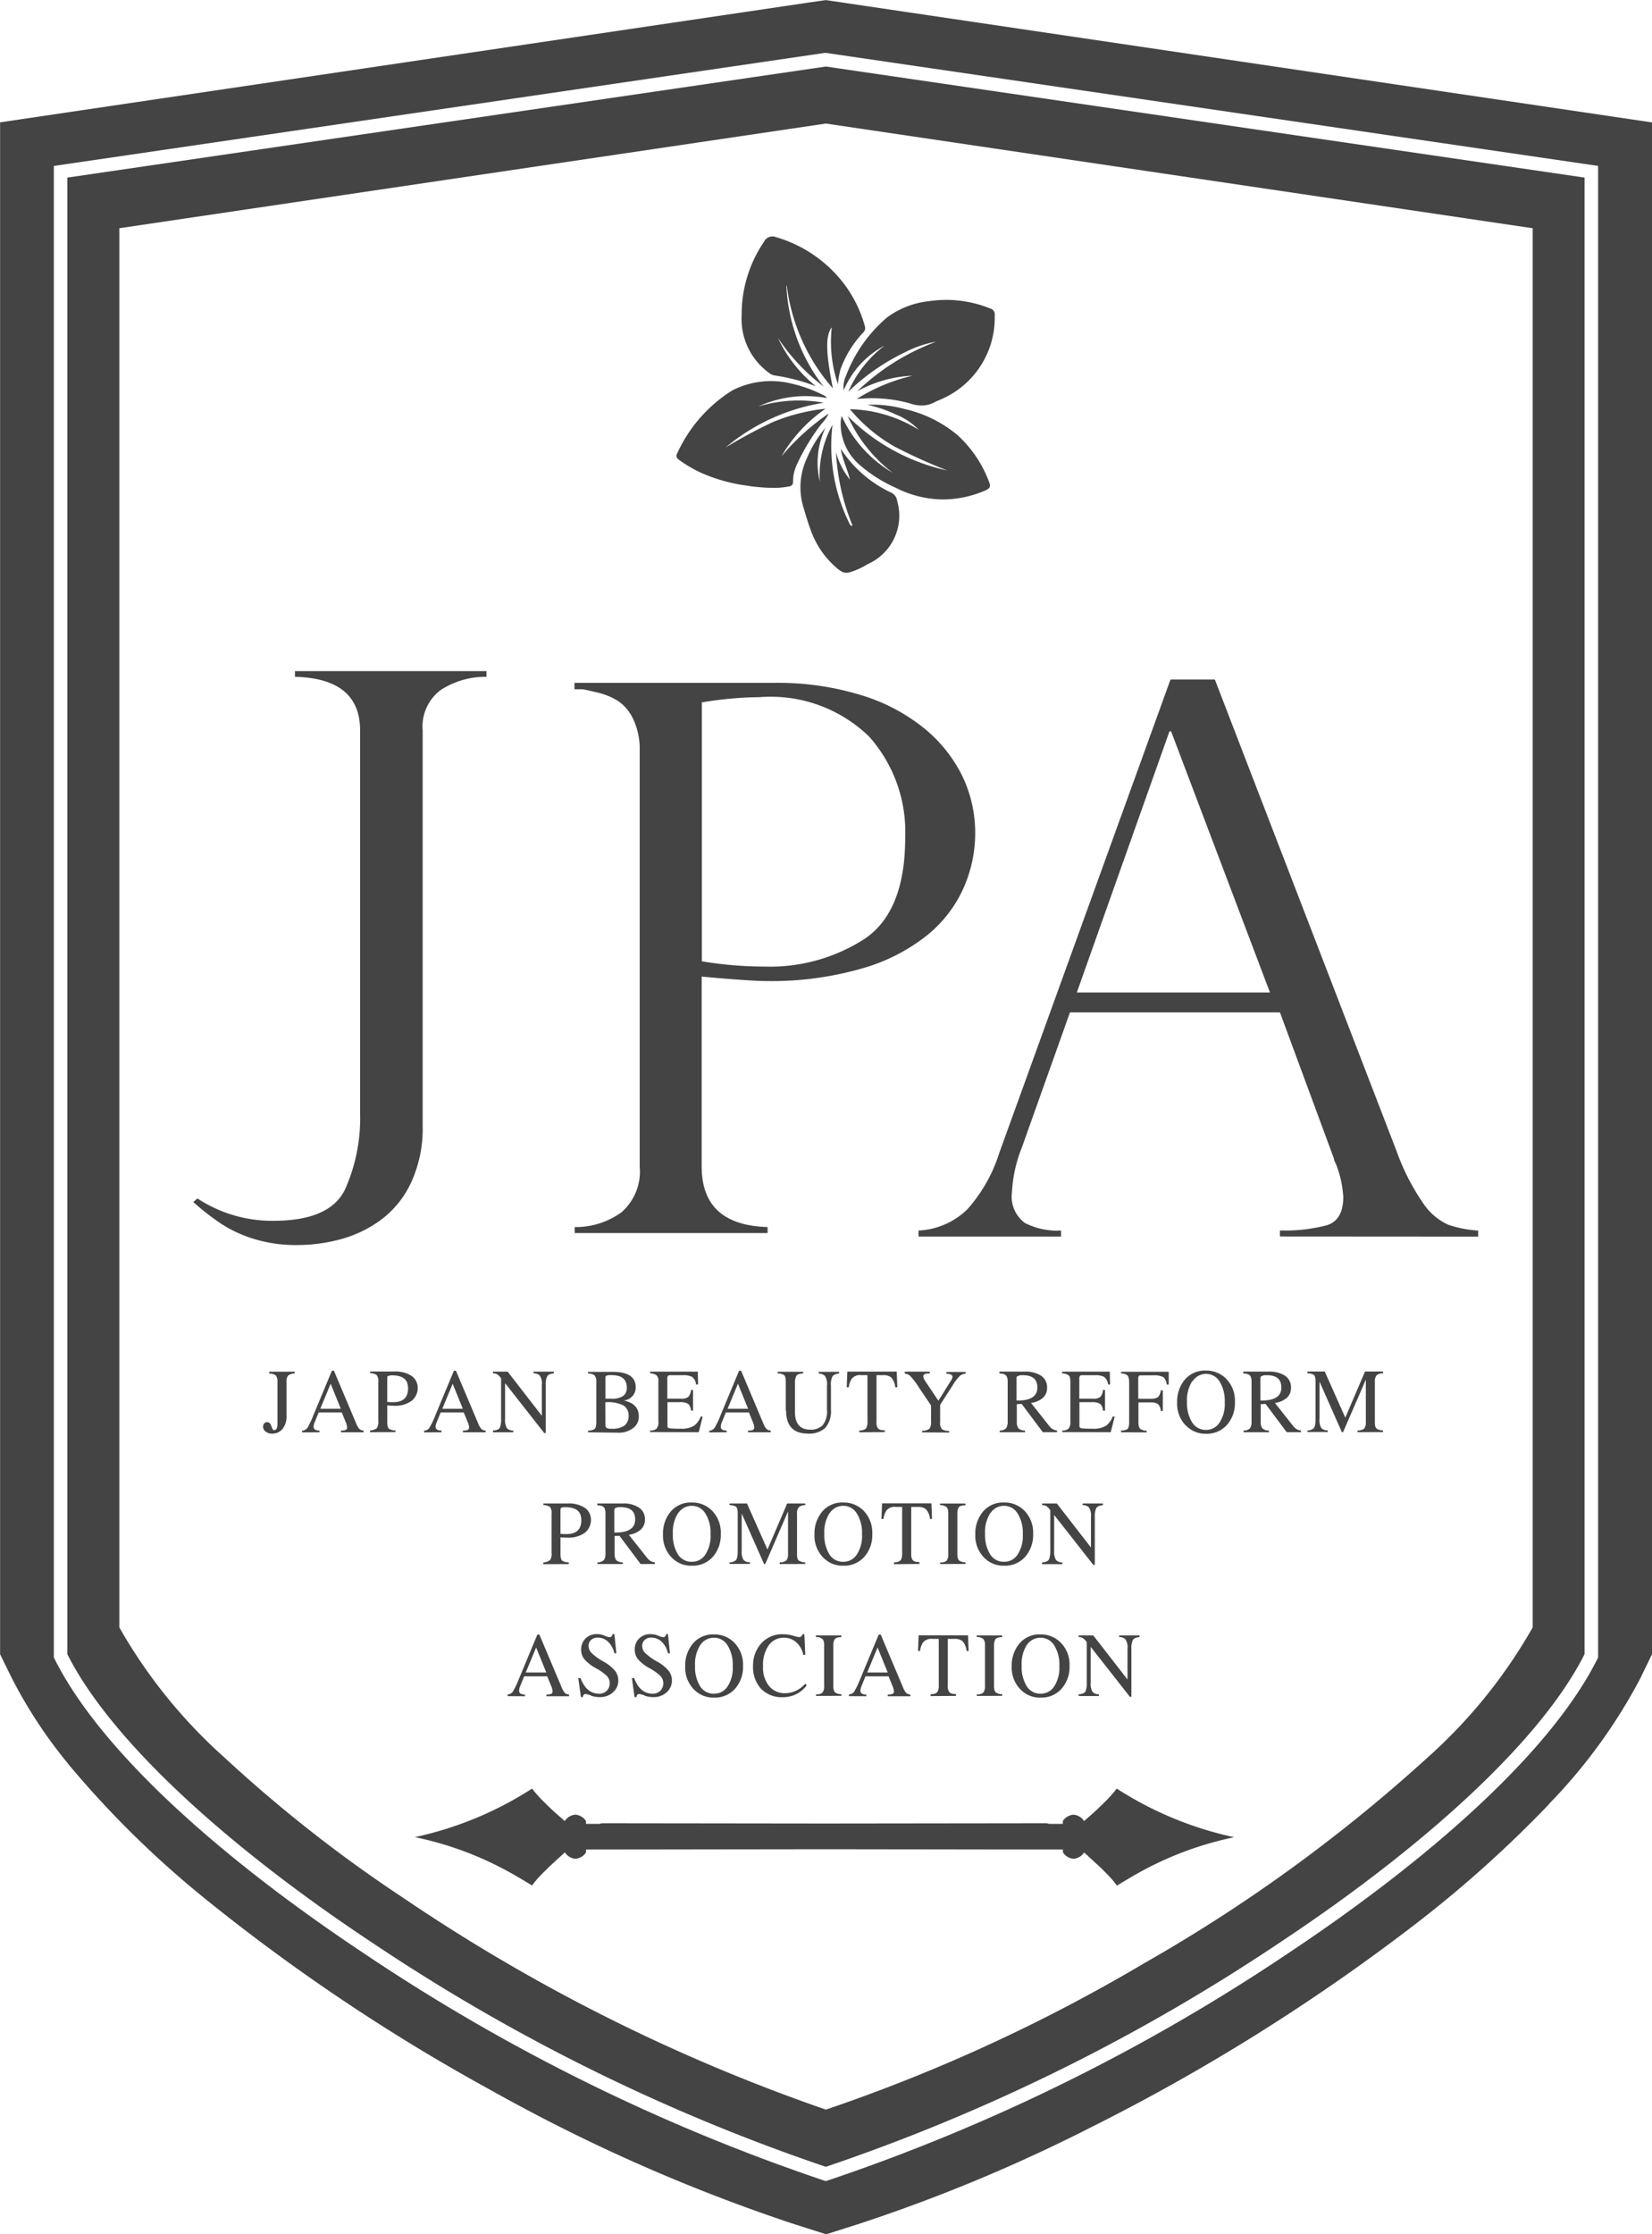 <svg xmlns="http://www.w3.org/2000/svg" width="73.958" height="100" viewBox="0 0 73.958 100">
  <path id="logo_mark" d="M-462.149-10313.443a77.665,77.665,0,0,1-13.581-5.994,86.129,86.129,0,0,1-12.589-8.4,44.1,44.1,0,0,1-6.377-6.242l0-.008a21.084,21.084,0,0,1-2.534-3.879l-.486-.992v-68.564l36.3-5.377.441-.062.132-.02.1-.012,36.985,5.475v68.555l-.481.988,0,.01a24.248,24.248,0,0,1-4.13,5.707l-.04.051h0a52.833,52.833,0,0,1-5.817,5.23,89.585,89.585,0,0,1-14.773,9.256,73.161,73.161,0,0,1-10.334,4.283l-1.4.445Zm-33.161-92.127v66.758l.032.063c2.06,4.125,7.423,8.912,13.895,13.211a86.329,86.329,0,0,0,20.544,10.135l.032.012.055.014.092-.025a86.415,86.415,0,0,0,20.558-10.135c6.472-4.3,11.838-9.086,13.895-13.211l.013-.023.019-.039v-25.762h0v-41l-34.575-5.059-.027,0h-.013Zm14.258,79.527c-6.395-4.236-11.684-9-13.653-12.916v-66.09l33.957-4.971,33.966,4.971v66.09c-1.97,3.92-7.255,8.674-13.655,12.916a85.948,85.948,0,0,1-20.312,10.029A85.988,85.988,0,0,1-481.051-10326.043Zm-11.325-76.74v62.627a23.057,23.057,0,0,0,4.716,5.832,62.545,62.545,0,0,0,7.987,6.268,80.6,80.6,0,0,0,18.929,9.482,75.807,75.807,0,0,0,14.244-6.549,71,71,0,0,0,12.681-9.2,23.057,23.057,0,0,0,4.716-5.832v-62.627l-31.642-4.686Zm51.94,76.74.1.16Zm-7.291-2.574c-.027-.035-.05-.066-.077-.1a.335.335,0,0,0-.036-.047c-.019-.025-.042-.051-.059-.074a.541.541,0,0,1-.042-.049c-.023-.023-.04-.045-.063-.068a.65.65,0,0,1-.045-.049c-.024-.027-.05-.051-.074-.076s-.027-.029-.04-.043c-.037-.035-.072-.078-.114-.113l-.036-.037a1.059,1.059,0,0,0-.087-.088c-.018-.016-.032-.031-.05-.049s-.055-.049-.082-.076-.037-.033-.055-.051-.059-.051-.087-.076-.031-.033-.05-.047c-.036-.031-.068-.064-.1-.094-.008-.01-.023-.02-.032-.029-.045-.043-.1-.086-.14-.127a.334.334,0,0,0-.064-.059.93.93,0,0,0-.082-.074l-.045-.039a.622.622,0,0,1-.473.281.622.622,0,0,1-.473-.287v-.127l-10.675-.014-10.675.014v.127a.615.615,0,0,1-.473.287.625.625,0,0,1-.473-.287c-.013.014-.031.027-.045.041s-.055.051-.082.074-.04.039-.063.059c-.05.045-.1.088-.142.127-.009.01-.022.018-.032.027-.036.031-.068.063-.1.1-.018.012-.031.031-.05.045a1.1,1.1,0,0,0-.086.076c-.019.021-.037.031-.055.051a.972.972,0,0,1-.082.076l-.05.051c-.027.033-.059.061-.087.088s-.023.021-.037.037c-.04.033-.077.076-.113.111-.014.014-.027.029-.042.043a.78.78,0,0,0-.073.078.241.241,0,0,0-.045.049.845.845,0,0,0-.064.068c-.013.018-.027.031-.04.047a.578.578,0,0,1-.059.074.259.259,0,0,1-.037.047c-.027.037-.055.068-.077.1,0,0-.008.014-.008.014l-.341-.205s-.014-.014-.019-.014c-.036-.021-.073-.039-.108-.062s-.051-.031-.078-.045a.238.238,0,0,0-.045-.027,15.028,15.028,0,0,0-4.657-1.812,15.821,15.821,0,0,0,5.249-2.174c.027.039.055.078.086.115.01.014.024.023.032.035s.042.053.064.078.023.027.036.041.046.049.069.078a.193.193,0,0,0,.036.039l.082.088a.2.2,0,0,1,.032.031c.04.041.077.078.118.117a.259.259,0,0,0,.024.023c.036.031.068.068.1.1.013.01.027.025.04.037a1.151,1.151,0,0,0,.091.088c.013.014.027.025.04.039.032.029.064.061.1.092a.254.254,0,0,0,.032.033q.232.2.478.422a.621.621,0,0,1,.473-.287.62.62,0,0,1,.478.281v.129h.628a.29.29,0,0,1,.122-.027l9.924.012,9.925-.012a.29.29,0,0,1,.122.027h.628v-.129a.644.644,0,0,1,.478-.281.628.628,0,0,1,.473.287c.164-.146.328-.287.478-.422a.175.175,0,0,1,.032-.033c.032-.027.068-.059.1-.092.013-.014.027-.025.04-.039.032-.027.059-.059.091-.088a.233.233,0,0,0,.04-.037c.037-.031.074-.068.1-.1a.165.165,0,0,0,.023-.023c.042-.039.082-.076.119-.117a.266.266,0,0,0,.032-.031l.082-.088a.412.412,0,0,1,.036-.039c.023-.029.045-.053.069-.078s.023-.027.036-.041.042-.049.064-.078a.191.191,0,0,0,.032-.035c.027-.037.058-.076.086-.115l.01.006a15.837,15.837,0,0,0,5.249,2.172,15.048,15.048,0,0,0-4.658,1.813c-.013.01-.031.018-.045.027s-.05.031-.077.045-.073.041-.109.064c0,0-.013.012-.018.012-.114.064-.227.137-.341.205C-447.717-10328.607-447.726-10328.611-447.726-10328.617Zm-4.335-8.791a1.409,1.409,0,0,1-.364-1.014l0,0a1.53,1.53,0,0,1,.351-1.021,1.171,1.171,0,0,1,.941-.4,1.239,1.239,0,0,1,.919.383,1.4,1.4,0,0,1,.378,1.033,1.466,1.466,0,0,1-.355,1.012,1.2,1.2,0,0,1-.937.4A1.2,1.2,0,0,1-452.061-10337.408Zm.314-1.965a1.57,1.57,0,0,0-.232.932,1.623,1.623,0,0,0,.223.91.708.708,0,0,0,.628.34.706.706,0,0,0,.6-.318,1.536,1.536,0,0,0,.237-.912,1.625,1.625,0,0,0-.232-.932.712.712,0,0,0-.619-.342A.729.729,0,0,0-451.747-10339.373Zm-14.931,1.965a1.4,1.4,0,0,1-.364-1.014l0,0a1.524,1.524,0,0,1,.351-1.021,1.172,1.172,0,0,1,.941-.4,1.241,1.241,0,0,1,.919.383,1.407,1.407,0,0,1,.377,1.033,1.465,1.465,0,0,1-.354,1.012,1.2,1.2,0,0,1-.938.4A1.2,1.2,0,0,1-466.678-10337.408Zm.314-1.965a1.569,1.569,0,0,0-.237.932h0a1.632,1.632,0,0,0,.222.91.708.708,0,0,0,.628.34.7.7,0,0,0,.6-.318,1.5,1.5,0,0,0,.237-.912,1.625,1.625,0,0,0-.232-.932.7.7,0,0,0-.618-.342A.727.727,0,0,0-466.365-10339.373Zm2.719,1.965a1.437,1.437,0,0,1-.359-1.027,1.468,1.468,0,0,1,.364-1.006,1.253,1.253,0,0,1,.978-.41,1.58,1.58,0,0,1,.446.064,2.054,2.054,0,0,0,.254.064.157.157,0,0,0,.172-.129h.082l.042.924h-.091a1,1,0,0,0-.309-.559.815.815,0,0,0-.555-.209.818.818,0,0,0-.677.334,1.515,1.515,0,0,0-.259.939,1.3,1.3,0,0,0,.277.9.907.907,0,0,0,.71.311,1.19,1.19,0,0,0,.9-.428v0l.068.076a1.324,1.324,0,0,1-.454.385,1.3,1.3,0,0,1-.61.145A1.276,1.276,0,0,1-463.645-10337.408Zm-5.212.3a.974.974,0,0,0-.241-.068c-.077,0-.118.045-.122.137h-.091l-.118-.859.008.008h.091c.177.469.455.7.827.7a.466.466,0,0,0,.341-.127.453.453,0,0,0,.137-.344.458.458,0,0,0-.137-.334,2.352,2.352,0,0,0-.481-.338,1.822,1.822,0,0,1-.532-.422.7.7,0,0,1-.127-.395.693.693,0,0,1,.191-.506.717.717,0,0,1,.541-.2.828.828,0,0,1,.314.068.809.809,0,0,0,.227.07.127.127,0,0,0,.092-.039.153.153,0,0,0,.04-.1h.082l.091.859h-.091a1,1,0,0,0-.245-.48.662.662,0,0,0-.5-.223.424.424,0,0,0-.29.1.361.361,0,0,0-.119.283.457.457,0,0,0,.164.332,2.663,2.663,0,0,0,.468.338,1.783,1.783,0,0,1,.568.451.712.712,0,0,1,.132.422.69.69,0,0,1-.232.518.84.84,0,0,1-.6.219A1.147,1.147,0,0,1-468.857-10337.1Zm-2.4,0a.984.984,0,0,0-.24-.068c-.077,0-.119.045-.124.137h-.09l-.119-.859.01.008h.092c.177.469.454.7.827.7a.468.468,0,0,0,.341-.127.457.457,0,0,0,.137-.344.463.463,0,0,0-.137-.334,2.4,2.4,0,0,0-.483-.338,1.813,1.813,0,0,1-.531-.422.7.7,0,0,1-.128-.395.7.7,0,0,1,.191-.506.718.718,0,0,1,.542-.2.827.827,0,0,1,.314.068.787.787,0,0,0,.227.07.124.124,0,0,0,.09-.039.148.148,0,0,0,.042-.1h.082l.09.859h-.09a1,1,0,0,0-.246-.48.659.659,0,0,0-.5-.223.425.425,0,0,0-.291.1.364.364,0,0,0-.118.283.459.459,0,0,0,.163.332,2.633,2.633,0,0,0,.469.338,1.811,1.811,0,0,1,.568.451.72.72,0,0,1,.132.422.69.69,0,0,1-.232.518.844.844,0,0,1-.605.219A1.158,1.158,0,0,1-471.259-10337.1Zm24.125.059-1.757-2.238v1.613a.69.69,0,0,0,.082.4.357.357,0,0,0,.286.111v.078h-.909v-.078c.177-.014.282-.062.314-.145a.944.944,0,0,0,.05-.367v-1.824a.709.709,0,0,0-.172-.18.342.342,0,0,0-.159-.045h-.032v-.076h.655l1.533,1.975v-1.385a.614.614,0,0,0-.1-.422.379.379,0,0,0-.272-.092v-.076h.909v.076c-.159.016-.259.059-.3.137a.829.829,0,0,0-.063.373v2.164Zm-12.581-.031v-.076a.3.3,0,0,0,.256-.16,3.817,3.817,0,0,0,.245-.518l.832-2,.01,0h.082l.987,2.338a.892.892,0,0,0,.159.279.317.317,0,0,0,.182.063v.078h-1.014v-.078a.447.447,0,0,0,.223-.033.132.132,0,0,0,.053-.121.855.855,0,0,0-.077-.26l-.163-.4h-1.033l-.2.492a.525.525,0,0,0-.018.076.454.454,0,0,0-.01.07c0,.115.087.178.264.178v.076Zm.819-1.059h.919l-.455-1.119Zm-16.1,1.059v-.076a.3.3,0,0,0,.254-.16,3.65,3.65,0,0,0,.246-.518l.832-2,.01,0h.082l.987,2.338a.891.891,0,0,0,.159.279.314.314,0,0,0,.182.063v.078h-1.014v-.078a.441.441,0,0,0,.222-.033.13.13,0,0,0,.055-.121.855.855,0,0,0-.077-.26l-.164-.4h-1.032l-.2.492a.517.517,0,0,0-.018.076.454.454,0,0,0-.01.07c0,.115.087.178.264.178v.076Zm.814-1.059h.919l-.455-1.119Zm18.125,1.055v-.078l.1-.014a.275.275,0,0,0,.209-.1.573.573,0,0,0,.055-.309v-2.059h-.277a.489.489,0,0,0-.42.15.86.86,0,0,0-.14.391h-.091l.027-.7h2.211l.027.7h-.091a.771.771,0,0,0-.185-.441.553.553,0,0,0-.365-.1h-.291v2.092a.453.453,0,0,0,.064.287.25.25,0,0,0,.187.082l.118.014v.078Zm2.069-.006v-.072h0l0,0v0a.4.4,0,0,0,.291-.078.474.474,0,0,0,.073-.309v-1.824a.4.4,0,0,0-.068-.258.413.413,0,0,0-.3-.092v-.076h1.137v.076c-.164.006-.264.039-.305.1a.527.527,0,0,0-.059.279v1.791c0,.16.027.264.087.309a.454.454,0,0,0,.278.074v.076Zm-7.2,0v-.072h0l0,0v0a.4.4,0,0,0,.291-.078.474.474,0,0,0,.073-.309v-1.824a.4.4,0,0,0-.068-.258.408.408,0,0,0-.3-.092v-.076h1.138v.076c-.164.006-.264.039-.3.1a.516.516,0,0,0-.059.279v1.791c0,.16.027.264.087.309a.45.45,0,0,0,.277.074v.076Zm4.562-2.01v0Zm2.933-4.211a1.408,1.408,0,0,1-.364-1.016l0,0a1.521,1.521,0,0,1,.351-1.02,1.17,1.17,0,0,1,.941-.4,1.235,1.235,0,0,1,.919.379,1.406,1.406,0,0,1,.378,1.033,1.476,1.476,0,0,1-.355,1.016,1.2,1.2,0,0,1-.937.4A1.209,1.209,0,0,1-453.689-10343.307Zm.31-1.967a1.576,1.576,0,0,0-.237.934h0a1.632,1.632,0,0,0,.224.91.712.712,0,0,0,.628.34.7.7,0,0,0,.6-.318,1.505,1.505,0,0,0,.237-.914,1.63,1.63,0,0,0-.232-.932.709.709,0,0,0-.618-.342A.727.727,0,0,0-453.379-10345.273Zm-7.51,1.967a1.4,1.4,0,0,1-.364-1.016l0,0a1.521,1.521,0,0,1,.351-1.02,1.17,1.17,0,0,1,.941-.4,1.237,1.237,0,0,1,.919.379,1.41,1.41,0,0,1,.377,1.033,1.475,1.475,0,0,1-.354,1.016,1.2,1.2,0,0,1-.937.4A1.207,1.207,0,0,1-460.889-10343.307Zm.314-1.967a1.576,1.576,0,0,0-.237.934h0a1.632,1.632,0,0,0,.222.91.714.714,0,0,0,.628.34.708.708,0,0,0,.6-.318,1.513,1.513,0,0,0,.237-.914,1.629,1.629,0,0,0-.233-.932.709.709,0,0,0-.618-.342A.727.727,0,0,0-460.575-10345.273Zm-7.095,1.967a1.4,1.4,0,0,1-.364-1.016l0,0a1.52,1.52,0,0,1,.349-1.02,1.172,1.172,0,0,1,.941-.4,1.234,1.234,0,0,1,.919.379,1.406,1.406,0,0,1,.378,1.033,1.481,1.481,0,0,1-.354,1.016,1.2,1.2,0,0,1-.938.4A1.2,1.2,0,0,1-467.67-10343.307Zm.314-1.967a1.576,1.576,0,0,0-.237.934h0a1.632,1.632,0,0,0,.222.91.712.712,0,0,0,.628.34.7.7,0,0,0,.6-.318,1.505,1.505,0,0,0,.237-.914,1.629,1.629,0,0,0-.232-.932.709.709,0,0,0-.618-.342A.727.727,0,0,0-467.356-10345.273Zm18.588,2.324-1.755-2.236v1.609a.713.713,0,0,0,.082.406.375.375,0,0,0,.286.109v.078h-.91v-.078c.178-.014.283-.066.314-.145a.949.949,0,0,0,.055-.371v-1.822a.708.708,0,0,0-.172-.18.327.327,0,0,0-.159-.045h-.032v-.076h.655l1.529,1.971v-1.381a.622.622,0,0,0-.1-.422.376.376,0,0,0-.273-.092v-.076h.909v.076c-.159.014-.259.061-.3.137a.822.822,0,0,0-.064.373v2.164Zm-8.924-.033v-.08l.1-.012a.3.3,0,0,0,.209-.1.591.591,0,0,0,.055-.311v-2.061h-.277a.486.486,0,0,0-.418.15.87.87,0,0,0-.141.391h-.09l.027-.7h2.21l.027.7h-.09a.762.762,0,0,0-.187-.441.564.564,0,0,0-.364-.1h-.291v2.092a.455.455,0,0,0,.063.285.261.261,0,0,0,.187.084l.119.012v.08Zm-15.7,0v-.08a.539.539,0,0,0,.3-.1.483.483,0,0,0,.069-.318v-1.758a.429.429,0,0,0-.077-.311.565.565,0,0,0-.288-.078v-.072h1.083a1.3,1.3,0,0,1,.779.2.645.645,0,0,1,.267.533.735.735,0,0,1-.259.566,1.245,1.245,0,0,1-.832.227,2.481,2.481,0,0,1-.273-.01v.736c0,.166.027.273.082.313a.518.518,0,0,0,.286.068v.08Zm.8-2.527c-.023.014-.032.061-.032.135v1.031a2.416,2.416,0,0,0,.259.014c.45,0,.674-.205.674-.619s-.246-.586-.742-.586A.308.308,0,0,0-472.582-10345.51Zm16.965,2.52v-.072h0l0,0v0a.415.415,0,0,0,.291-.076.481.481,0,0,0,.073-.311v-1.824a.4.4,0,0,0-.068-.258.413.413,0,0,0-.3-.092v-.076h1.138v.076c-.164.006-.264.041-.305.1a.528.528,0,0,0-.058.279v1.791c0,.16.026.264.086.311a.455.455,0,0,0,.278.072v.076Zm-7.182,0v-.076a.465.465,0,0,0,.3-.086.462.462,0,0,0,.072-.3v-1.893l-1.019,2.352h-.055l-1-2.258v1.668a.689.689,0,0,0,.082.41.353.353,0,0,0,.286.1v.078h-.909v-.07a.428.428,0,0,0,.272-.09c.064-.053.091-.2.091-.424v-1.664c0-.168-.027-.273-.082-.314a.529.529,0,0,0-.282-.068v-.076h.777l.919,2.063.882-2.062h.809v.076a.451.451,0,0,0-.286.088.4.4,0,0,0-.082.295v1.824c0,.139.027.236.087.277a.516.516,0,0,0,.278.072v.076Zm-6.227,0-.946-1.262-.218.006v.8a.472.472,0,0,0,.068.279.416.416,0,0,0,.3.1v.076h-1.137v-.072h-.008l.008,0v0a.424.424,0,0,0,.286-.1.5.5,0,0,0,.073-.314v-1.758a.526.526,0,0,0-.054-.275.3.3,0,0,0-.214-.1l-.1-.014v-.076h1.133a1.256,1.256,0,0,1,.737.186.609.609,0,0,1,.264.527.593.593,0,0,1-.187.459,1.014,1.014,0,0,1-.533.229l.792,1a.9.9,0,0,0,.154.16.512.512,0,0,0,.219.072v.076Zm-1.136-2.512a.159.159,0,0,0-.042.127v.975h.05c.587,0,.883-.193.883-.582s-.223-.553-.669-.553h-.05A.307.307,0,0,0-470.162-10345.5Zm11.907.5v0Zm-15.128-.623v.006Zm28.74-3.588a1.4,1.4,0,0,1-.364-1.016l0,0a1.527,1.527,0,0,1,.349-1.02,1.178,1.178,0,0,1,.941-.4,1.245,1.245,0,0,1,.919.381,1.41,1.41,0,0,1,.378,1.035,1.474,1.474,0,0,1-.355,1.014,1.21,1.21,0,0,1-.937.4A1.209,1.209,0,0,1-444.643-10349.211Zm.315-1.965a1.567,1.567,0,0,0-.237.934h0a1.623,1.623,0,0,0,.224.906.711.711,0,0,0,.628.344.707.707,0,0,0,.6-.32,1.5,1.5,0,0,0,.237-.914,1.638,1.638,0,0,0-.232-.932.71.71,0,0,0-.619-.342A.723.723,0,0,0-444.328-10351.176Zm-41.5,2.252a.292.292,0,0,1-.1-.209.217.217,0,0,1,.05-.146.161.161,0,0,1,.127-.059.154.154,0,0,1,.1.031.174.174,0,0,1,.064.078c.018.041.036.09.058.148s.05.1.1.1c.095,0,.145-.1.145-.289v-1.857a.472.472,0,0,0-.068-.295.41.41,0,0,0-.3-.086v-.078l0-.01h1.138v.08a.466.466,0,0,0-.291.09.406.406,0,0,0-.073.291v1.5a.9.9,0,0,1-.178.6.6.6,0,0,1-.481.211A.412.412,0,0,1-485.827-10348.924Zm23.3-.937v-1.281c0-.16-.023-.262-.072-.3a.49.49,0,0,0-.291-.078v-.074h1.138v.08c-.159,0-.264.039-.3.105a.6.6,0,0,0-.064.311v1.3c0,.529.227.795.687.795a.754.754,0,0,0,.546-.189.968.968,0,0,0,.2-.7v-1.078a.678.678,0,0,0-.09-.437.4.4,0,0,0-.278-.105v-.08h.91v.08a.434.434,0,0,0-.283.105.743.743,0,0,0-.081.432v1.057a1.15,1.15,0,0,1-.259.842,1.065,1.065,0,0,1-.774.25Q-462.526-10348.834-462.527-10349.861Zm-10.81,1.014-1.756-2.238v1.609a.7.7,0,0,0,.082.406.353.353,0,0,0,.286.107v.078h-.91v-.078c.178-.01.283-.062.314-.145a.933.933,0,0,0,.05-.369v-1.82a.711.711,0,0,0-.172-.18.319.319,0,0,0-.159-.043h-.032v-.08h.655l1.533,1.977v-1.385a.619.619,0,0,0-.1-.422.376.376,0,0,0-.273-.09v-.08h.909v.08c-.159.012-.259.059-.3.135a.825.825,0,0,0-.064.375v2.162Zm16.915-.033v-.076a.492.492,0,0,0,.322-.084.475.475,0,0,0,.077-.328v-.717l-.527-.781a3.383,3.383,0,0,0-.428-.562.432.432,0,0,0-.219-.082v-.078l0-.01h1.115v.08a.539.539,0,0,0-.223.029.1.1,0,0,0-.064.1.327.327,0,0,0,.024.1.718.718,0,0,0,.063.115l.587.877.568-.908a.356.356,0,0,0,.064-.162c0-.086-.091-.133-.273-.141v-.078h.864v.078a.41.41,0,0,0-.286.125,2.019,2.019,0,0,0-.286.381l-.573.891v.781a.4.4,0,0,0,.09.313.544.544,0,0,0,.314.068v.076Zm-9.529,0v-.076a.294.294,0,0,0,.254-.158,3.533,3.533,0,0,0,.246-.521l.832-2,.009-.006h.082l.987,2.338a.83.83,0,0,0,.159.277.289.289,0,0,0,.182.063v.078h-1.014v-.078a.479.479,0,0,0,.222-.029.132.132,0,0,0,.055-.123.84.84,0,0,0-.077-.26l-.164-.4h-1.032l-.2.492a.5.5,0,0,0-.018.078.405.405,0,0,0-.01.068c0,.117.087.176.264.176v.076Zm.819-1.057h.919l-.455-1.121Zm-13.586,1.057v-.076a.294.294,0,0,0,.254-.158,3.544,3.544,0,0,0,.246-.521l.832-2,.01-.006h.082l.987,2.338a.831.831,0,0,0,.159.277.289.289,0,0,0,.182.063v.078h-1.014v-.078a.479.479,0,0,0,.222-.029.132.132,0,0,0,.055-.123.844.844,0,0,0-.077-.26l-.164-.4h-1.032l-.2.492a.393.393,0,0,0-.018.078.4.4,0,0,0-.01.068c0,.117.087.176.264.176v.076Zm.814-1.057h.919l-.455-1.121Zm-6.277,1.057v-.076a.3.3,0,0,0,.256-.158,3.687,3.687,0,0,0,.245-.521l.832-2,.01-.006h.082l.987,2.338a.829.829,0,0,0,.159.277.292.292,0,0,0,.182.063v.078h-1.014v-.078a.476.476,0,0,0,.222-.029.132.132,0,0,0,.055-.123.841.841,0,0,0-.077-.26l-.163-.4h-1.033l-.2.492a.5.5,0,0,0-.018.078.405.405,0,0,0-.01.068c0,.117.087.176.264.176v.076Zm.814-1.057h.919l-.454-1.121Zm35.849,1.053h0v-.078a.546.546,0,0,0,.264-.053c.069-.035.1-.146.1-.326v-1.762c0-.182-.032-.3-.09-.34a.439.439,0,0,0-.273-.072v-.078h2.134v.572h-.092a.475.475,0,0,0-.154-.336.933.933,0,0,0-.459-.076h-.519c-.058,0-.1.008-.113.029a.154.154,0,0,0-.027.107v.912h.545a.56.56,0,0,0,.341-.076.508.508,0,0,0,.122-.3h.092v.922h-.092a.449.449,0,0,0-.127-.309.56.56,0,0,0-.3-.074h-.573v.885c0,.162.031.268.1.311a.45.45,0,0,0,.269.068v.078Zm-11.716,0v-.078l.1-.01a.289.289,0,0,0,.209-.1.586.586,0,0,0,.055-.311v-2.059h-.277a.481.481,0,0,0-.418.15.838.838,0,0,0-.141.391h-.092l.027-.7h2.211l.027.7h-.092a.763.763,0,0,0-.185-.441.554.554,0,0,0-.365-.1h-.29v2.092a.47.47,0,0,0,.063.287.274.274,0,0,0,.187.082l.119.01v.078Zm-12.139,0v-.078a.455.455,0,0,0,.282-.068c.055-.039.082-.145.082-.311v-1.793a.412.412,0,0,0-.082-.3.419.419,0,0,0-.286-.076l0,0v-.08h1.1c.687,0,1.032.229,1.032.689a.584.584,0,0,1-.536.594c.446.094.673.328.673.7a.621.621,0,0,1-.264.541,1.036,1.036,0,0,1-.641.2Zm.773-.354a.2.2,0,0,0,.046.154.369.369,0,0,0,.222.039.918.918,0,0,0,.6-.152.543.543,0,0,0,.169-.42.526.526,0,0,0-.219-.463,1.562,1.562,0,0,0-.824-.15Zm.032-2.18a.12.12,0,0,0-.032.1v.93h.269a.862.862,0,0,0,.532-.127.451.451,0,0,0,.155-.369c0-.373-.227-.559-.687-.559h-.109A.224.224,0,0,0-470.567-10351.418Zm33.638,2.529v-.076a.462.462,0,0,0,.3-.086.466.466,0,0,0,.072-.3v-1.891l-1.019,2.35h-.055l-1-2.26v1.668a.681.681,0,0,0,.082.41.347.347,0,0,0,.286.1v.076h-.909v-.07a.422.422,0,0,0,.273-.088c.063-.057.09-.2.09-.426v-1.662c0-.168-.027-.275-.082-.314a.514.514,0,0,0-.282-.066v-.08h.777l.919,2.064.883-2.064h.809v.08a.426.426,0,0,0-.286.086.4.4,0,0,0-.082.295v1.822c0,.141.027.236.087.277a.493.493,0,0,0,.277.074v.076Zm-3.17,0-.946-1.264-.218.008v.8a.462.462,0,0,0,.068.277.4.4,0,0,0,.3.105v.076h-1.137v-.074h-.01l.01,0v0a.4.4,0,0,0,.286-.1.5.5,0,0,0,.072-.314v-1.76a.506.506,0,0,0-.055-.273.291.291,0,0,0-.213-.1l-.1-.012v-.08h1.133a1.271,1.271,0,0,1,.737.186.613.613,0,0,1,.264.529.59.59,0,0,1-.187.459,1.034,1.034,0,0,1-.532.229l.792,1a.822.822,0,0,0,.154.158.486.486,0,0,0,.219.074v.076Zm-1.136-2.516a.158.158,0,0,0-.042.123v.977h.055q.881,0,.882-.58c0-.389-.222-.555-.668-.555h-.055A.3.3,0,0,0-441.235-10351.4Zm-9.783,2.516-.946-1.264-.219.008v.8a.463.463,0,0,0,.068.277.4.4,0,0,0,.3.105v.076h-1.136v-.074h-.01l.01,0v0a.405.405,0,0,0,.286-.1.536.536,0,0,0,.073-.314v-1.76a.506.506,0,0,0-.055-.273.3.3,0,0,0-.214-.1l-.1-.012v-.08h1.133a1.27,1.27,0,0,1,.736.186.61.61,0,0,1,.264.529.586.586,0,0,1-.187.459,1.029,1.029,0,0,1-.531.229l.792,1a.786.786,0,0,0,.154.158.48.48,0,0,0,.218.074v.076Zm-1.137-2.516a.158.158,0,0,0-.04.123v.977h.05c.586,0,.882-.193.882-.58s-.223-.555-.669-.555h-.05A.306.306,0,0,0-452.156-10351.4Zm-28.982,2.516v-.076a.564.564,0,0,0,.3-.1.494.494,0,0,0,.068-.32v-1.758a.423.423,0,0,0-.077-.309.541.541,0,0,0-.286-.078v-.074h1.083a1.3,1.3,0,0,1,.777.2.646.646,0,0,1,.269.533.743.743,0,0,1-.259.568,1.237,1.237,0,0,1-.833.229,1.543,1.543,0,0,1-.272-.016v.738c0,.168.027.273.082.313a.5.5,0,0,0,.286.07v.076Zm.8-2.52c-.023.014-.031.059-.031.133v1.033a2.466,2.466,0,0,0,.259.012c.45,0,.673-.205.673-.619s-.245-.584-.742-.584A.314.314,0,0,0-480.333-10351.408Zm30.187,2.516v-.076l0,.006a.433.433,0,0,0,.278-.078.453.453,0,0,0,.086-.334v-1.791c0-.141-.027-.234-.09-.277a.512.512,0,0,0-.278-.076v-.08h2.133l.013.574h-.09a.479.479,0,0,0-.182-.342.853.853,0,0,0-.418-.072h-.56a.131.131,0,0,0-.1.031.221.221,0,0,0-.027.133v.887h.61a.48.48,0,0,0,.332-.082.528.528,0,0,0,.119-.307h.09v.924h-.09a.448.448,0,0,0-.124-.3.649.649,0,0,0-.364-.08h-.568v1.055a.111.111,0,0,0,.023.08c.013.023.064.039.15.043s.169.01.246.01h.168a1.056,1.056,0,0,0,.61-.137.878.878,0,0,0,.291-.406h.092l-.178.7Zm-18.452,0v-.076l.009.006a.429.429,0,0,0,.277-.078.447.447,0,0,0,.087-.334v-1.791a.332.332,0,0,0-.091-.277.492.492,0,0,0-.277-.076v-.08h2.132l.014.574h-.092a.475.475,0,0,0-.182-.342.847.847,0,0,0-.418-.072h-.559a.153.153,0,0,0-.1.031.213.213,0,0,0-.027.133v.887h.609a.481.481,0,0,0,.333-.082.521.521,0,0,0,.118-.307h.091v.924h-.091a.442.442,0,0,0-.122-.3.652.652,0,0,0-.364-.08h-.568v1.055a.106.106,0,0,0,.023.08c.013.023.063.039.15.043s.169.01.246.01h.168a1.058,1.058,0,0,0,.61-.137.894.894,0,0,0,.291-.406h.09l-.177.7Zm8.8-2.006v0Zm-21.335-.627v.006Zm-5.231-6.023a5.778,5.778,0,0,1-1.455-.682,11.217,11.217,0,0,1-1.228-.959l.187-.16a6.085,6.085,0,0,0,3.392,1q2.525,0,3.207-1.389a7.787,7.787,0,0,0,.682-3.443h0v-17.117q0-2.326-2.916-2.4v-.254h8.573v.254a3.68,3.68,0,0,0-2.037.584,2.036,2.036,0,0,0-.819,1.814v17.689a5.747,5.747,0,0,1-.51,2.531,4.351,4.351,0,0,1-1.337,1.672,5.394,5.394,0,0,1-1.8.877,7.367,7.367,0,0,1-1.965.266A6.32,6.32,0,0,1-486.364-10357.549Zm45.965-.1v-.27a7.369,7.369,0,0,0,2.1-.232q.736-.231.736-1.27a4.759,4.759,0,0,0-.349-1.521.464.464,0,0,1-.072-.2l-2.415-6.537h-9.4l-2.156,6.053a6.248,6.248,0,0,0-.441,1.992,1.472,1.472,0,0,0,.573,1.377,3.166,3.166,0,0,0,1.624.342v.27h-6.38v-.27a3.35,3.35,0,0,0,2.183-.947,6.862,6.862,0,0,0,1.428-2.514l7.669-21.2h1.987l8.132,21.1a10.111,10.111,0,0,0,1.218,2.375,2.687,2.687,0,0,0,1.1.928,5.187,5.187,0,0,0,1.337.26v.27Zm-9.093-10.92h8.647l-4.426-11.689h-.073Zm-22.481,10.768v-.268a3.505,3.505,0,0,0,2.092-.66,2.414,2.414,0,0,0,.819-2.047v-18.625a3.1,3.1,0,0,0-.3-1.424,1.964,1.964,0,0,0-.692-.807,3.066,3.066,0,0,0-.887-.361c-.327-.076-.55-.127-.673-.148h-.368l0-.006v-.281h8.9a12.718,12.718,0,0,1,3.939.551,8.309,8.309,0,0,1,2.838,1.5,6.393,6.393,0,0,1,1.7,2.148,5.855,5.855,0,0,1,.563,2.514,6.036,6.036,0,0,1-.527,2.482,5.726,5.726,0,0,1-1.651,2.123,8.3,8.3,0,0,1-2.953,1.482,14.593,14.593,0,0,1-4.2.547c-.5,0-1.473-.068-2.914-.2v8.5c0,1.752.982,2.652,2.951,2.711v.268Zm5.695-23.764h0v11.6a17.391,17.391,0,0,0,2.8.236,7.829,7.829,0,0,0,4.47-1.23q1.835-1.225,1.833-4.555a6.415,6.415,0,0,0-1.614-4.508,6.324,6.324,0,0,0-4.895-1.766A16.178,16.178,0,0,0-466.278-10381.562Zm22.964-1.018h0Zm-16.81-4.891a3.967,3.967,0,0,1-1.247-1.7c-.135-.348-.24-.709-.349-1.072a3.084,3.084,0,0,1,.154-2.26,5.3,5.3,0,0,1,.819-1.336,3.655,3.655,0,0,0-.251,2.408,4.653,4.653,0,0,1,.568-2.547,7.849,7.849,0,0,0,.779,4.461c.018.035.032.074.118.051a9.964,9.964,0,0,1-.74-3.283,3.3,3.3,0,0,0,.623,1.227c-.109-.467-.336-.9-.41-1.381a5.417,5.417,0,0,0,2.261,1.965.472.472,0,0,1,.264.369,2.37,2.37,0,0,1-1.323,2.832,3.373,3.373,0,0,1-.774.355.541.541,0,0,1-.179.031A.49.49,0,0,1-460.124-10387.471Zm2.51-3.693a6.327,6.327,0,0,1-1.564-.986,2.428,2.428,0,0,1-.883-1.982,2.4,2.4,0,0,1,.042-.24,5.637,5.637,0,0,0,2.288,2.547,6.615,6.615,0,0,1-2.019-2.539,9.023,9.023,0,0,0,4.461,2.434,24.232,24.232,0,0,1-2.351-1.064,7.263,7.263,0,0,1-2.01-1.68,6.083,6.083,0,0,1,3.083.924,2.96,2.96,0,0,0-1.059-.7,6.013,6.013,0,0,0-1.237-.422,5.418,5.418,0,0,1,1.651.188,5.6,5.6,0,0,1,2.4,1.189,5.389,5.389,0,0,1,1.4,2.1c.087.205-.01.287-.182.361a4.825,4.825,0,0,1-1.888.4A4.742,4.742,0,0,1-457.614-10391.164Zm-6.544-.076a7.419,7.419,0,0,1-2.183-.6,5.845,5.845,0,0,1-.933-.547c-.1-.072-.19-.15-.113-.3a6.5,6.5,0,0,1,2.465-2.824,3.806,3.806,0,0,1,2.633-.314,6.108,6.108,0,0,1,1.446.52.256.256,0,0,1,.15.125v.006a5.1,5.1,0,0,0-3.056.379,6.264,6.264,0,0,1,2.929-.168,9.044,9.044,0,0,0-4.4,2.006,21.9,21.9,0,0,1,2.116-1.139,8.52,8.52,0,0,1,2.364-.6,6.6,6.6,0,0,0-1.978,2.137,10.319,10.319,0,0,1,2.119-1.92,1.8,1.8,0,0,1-.314.447,9.479,9.479,0,0,0-1.123,1.859,1.761,1.761,0,0,0-.159.73c0,.16-.064.207-.209.232a3.684,3.684,0,0,1-.685.059A8.887,8.887,0,0,1-464.158-10391.24Zm3.419-2.615.014-.006a.175.175,0,0,1-.023.025A.075.075,0,0,0-460.739-10393.855Zm3.789-1.074a6.3,6.3,0,0,0-2.248-.213,1.382,1.382,0,0,0-.145.008l0,0a8.151,8.151,0,0,1,2.5-1.039,5.573,5.573,0,0,0-2.483.7,10.184,10.184,0,0,1,3.543-2.223,4.9,4.9,0,0,0-1.4.473,9.716,9.716,0,0,0-1.328.773,9.678,9.678,0,0,0-1.21.994,5.164,5.164,0,0,1,1.619-2.062,4.023,4.023,0,0,0-1.828,2,1.181,1.181,0,0,1,.1-.639,6.412,6.412,0,0,1,1.836-2.619,3.823,3.823,0,0,1,1.884-.732,5.222,5.222,0,0,1,2.742.328.266.266,0,0,1,.2.3,3.971,3.971,0,0,1-2.438,3.779c-.09.041-.187.076-.272.125a1.225,1.225,0,0,1-.554.137h-.008A1.647,1.647,0,0,1-456.95-10394.93Zm-5.545-5.279a7.943,7.943,0,0,0,1.665,4.516,8.863,8.863,0,0,1-2.047-2.18,6.128,6.128,0,0,0,1.7,2.17,8.483,8.483,0,0,0-1.847-.482.548.548,0,0,1-.264-.129,2.972,2.972,0,0,1-1.209-2.572,5.772,5.772,0,0,1,1-3.283.419.419,0,0,1,.532-.209,5.9,5.9,0,0,1,3.106,2.166,5.6,5.6,0,0,1,.874,1.809.276.276,0,0,1-.072.3,4.7,4.7,0,0,0-1.01,1.631,3.168,3.168,0,0,0-.118.678v.006a5.893,5.893,0,0,1-.278-2.549c-.29.365-.267,1.16.051,2.732A8.566,8.566,0,0,1-462.495-10400.209Z" transform="translate(497.72 10412.998)" fill="#444"/>
</svg>
